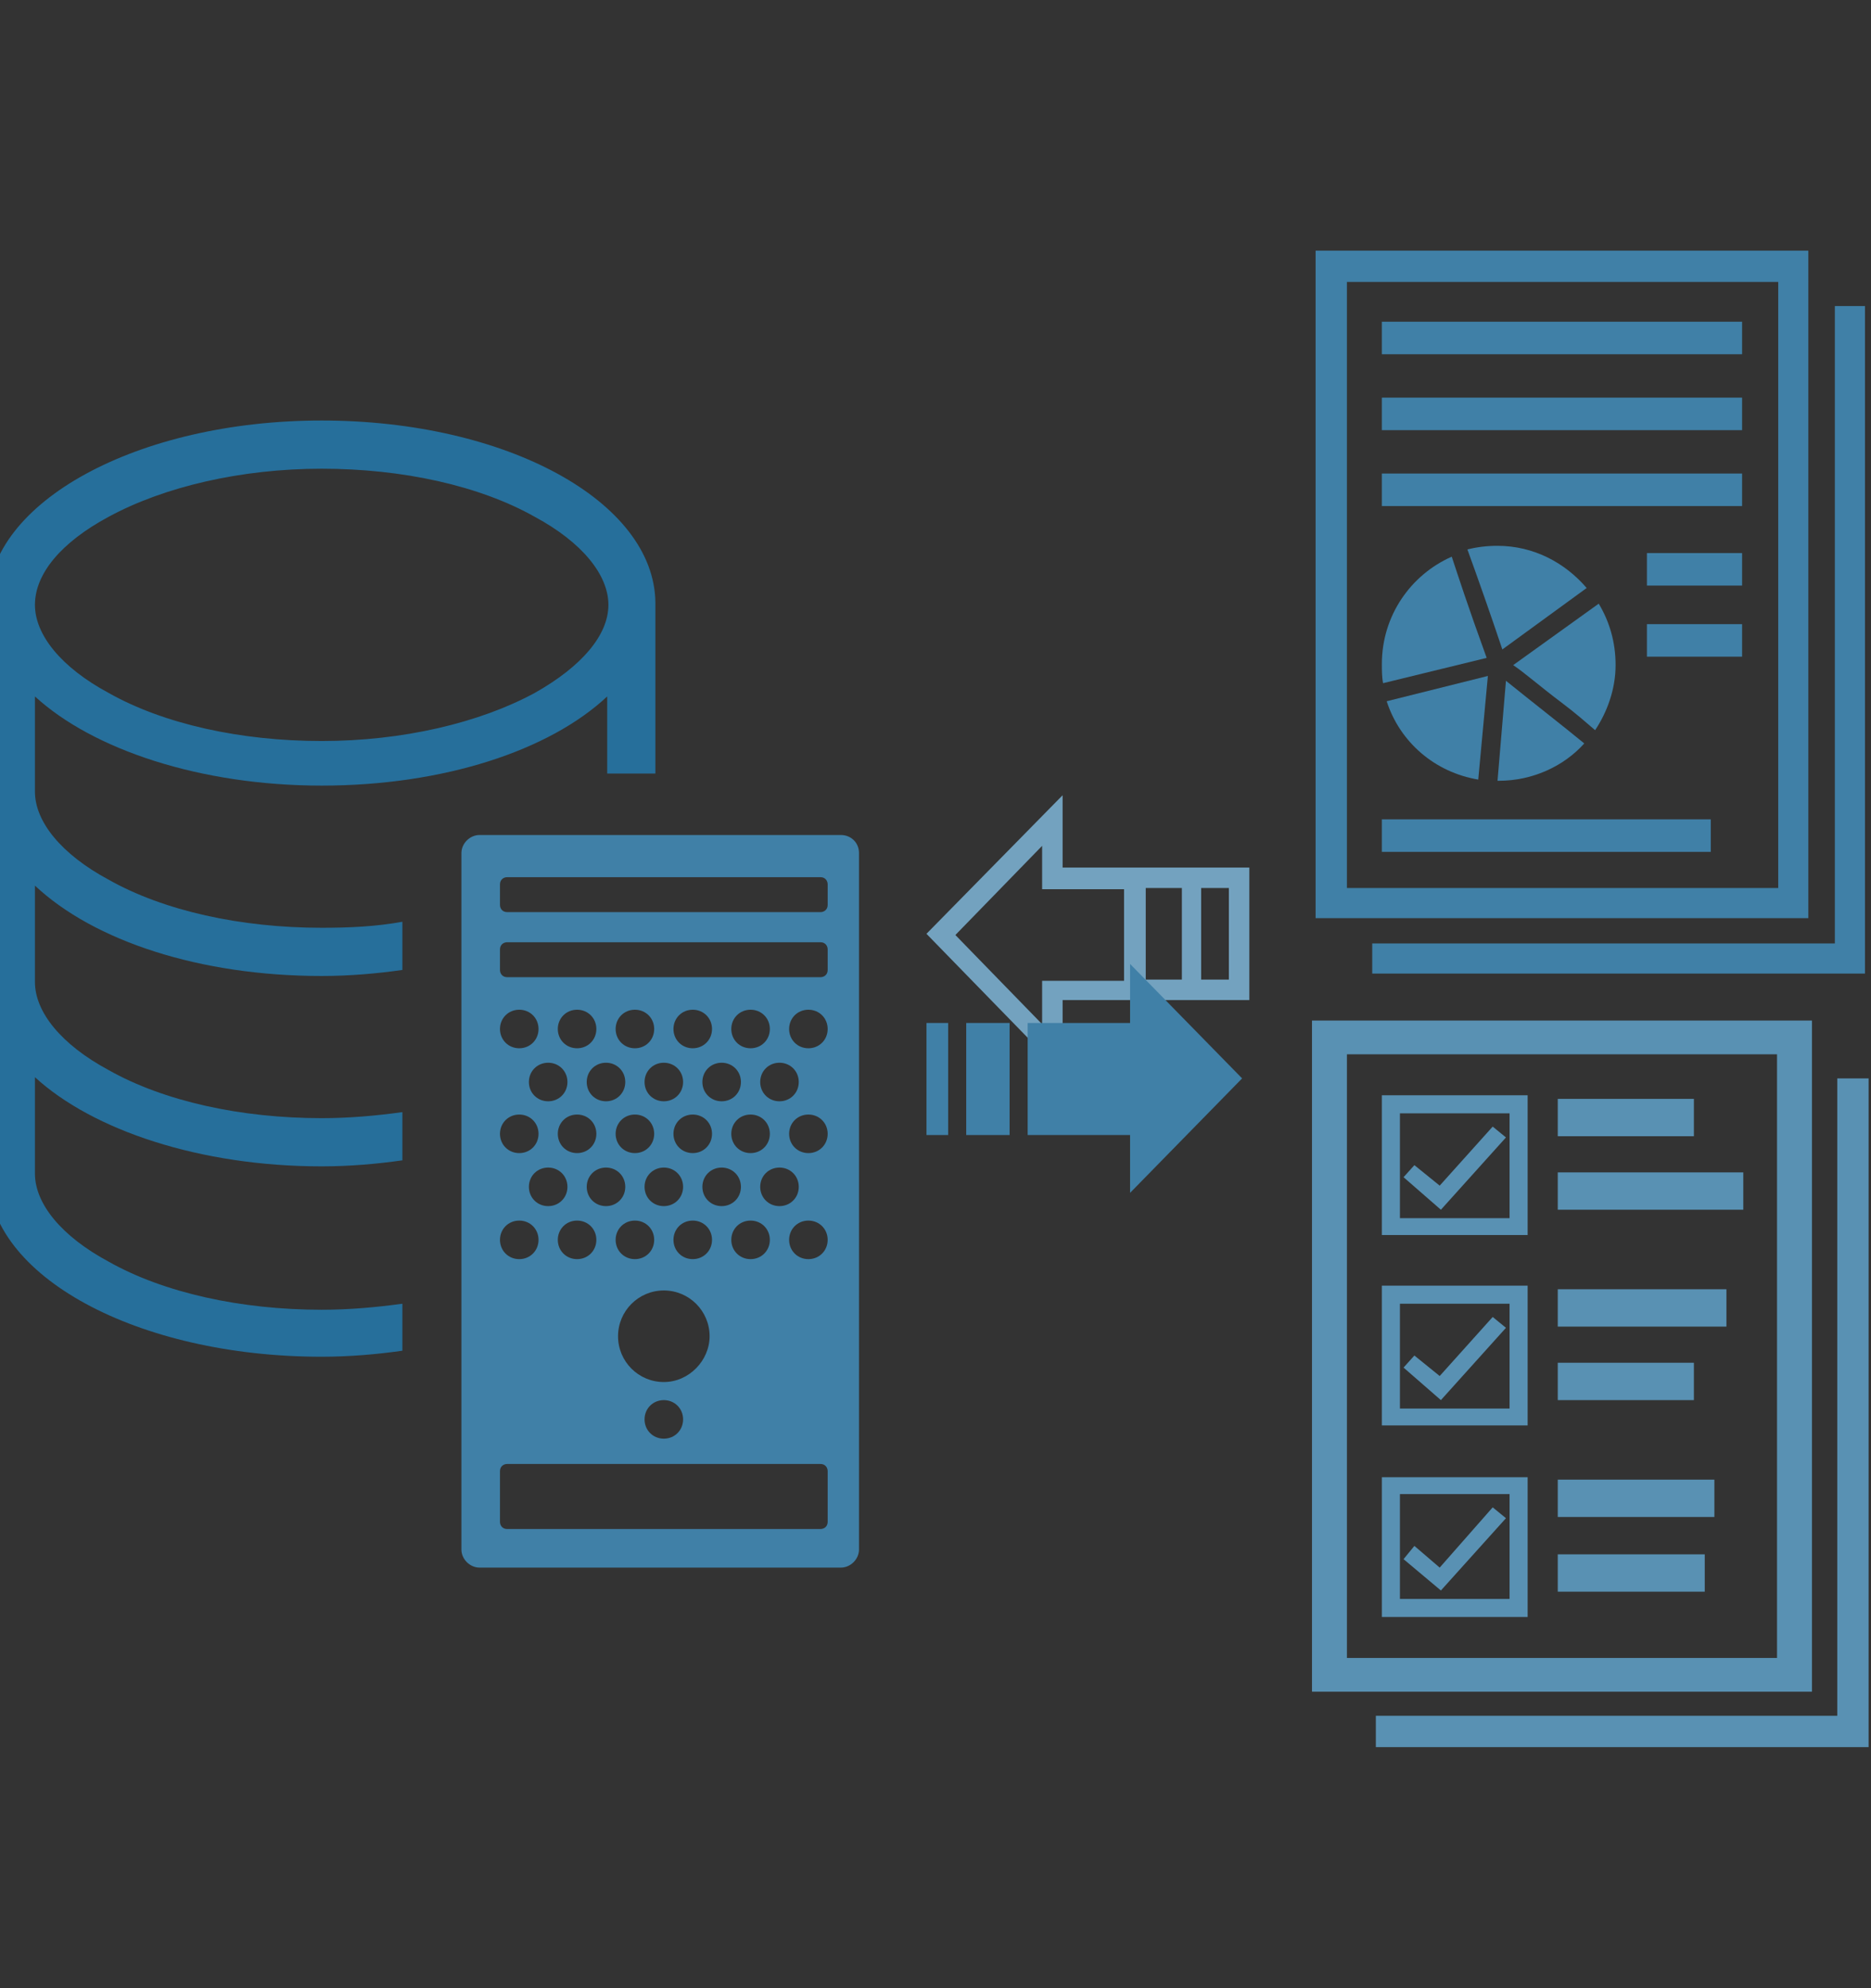 <?xml version="1.0" encoding="utf-8"?>
<!-- Generator: Adobe Illustrator 25.2.0, SVG Export Plug-In . SVG Version: 6.00 Build 0)  -->
<svg version="1.1" id="レイヤー_1" xmlns="http://www.w3.org/2000/svg" xmlns:xlink="http://www.w3.org/1999/xlink" x="0px"
	 y="0px" viewBox="0 0 155.3 165" style="enable-background:new 0 0 155.3 165;" xml:space="preserve">
<rect x="0" y="0" width="155.3" height="165" fill="#333333" stroke="none"/>
<style type="text/css">
	.st0{fill:#8CB3CA;}
	.st1{fill:#73A2BF;}
	.st2{fill:#4080A7;}
	.st3{fill:#266F9B;}
	.st4{fill:#5991B3;}
	.st5{fill:#FFFFFF;}
</style>
<rect x="132.6" y="331.4" class="st0" width="22.7" height="34.1"/>
<rect x="101.7" y="323.3" class="st1" width="22.7" height="42.2"/>
<rect x="40" y="292.4" class="st2" width="22.7" height="73.1"/>
<rect x="9.1" y="253.5" class="st3" width="22.7" height="112.1"/>
<rect x="70.8" y="310.3" class="st4" width="22.7" height="55.2"/>
<path class="st3" d="M20.7,200.5C9.3,200.5,0,209.8,0,221.2s9.3,20.7,20.7,20.7c11.4,0,20.7-9.3,20.7-20.7l0,0
	C41.4,209.8,32.1,200.5,20.7,200.5z"/>
<path class="st3" d="M154.6,310.4l-21.1-15v9.7c-34-4.2-68.3-27.2-92.8-63.4l-5.6,3.6c25.7,38.1,62.3,62.1,98.3,66.3v9.8
	L154.6,310.4z"/>
<path class="st5" d="M22.9,222.4h3.5v1.9H22v1.3h4.5v1.9H22v4h-3.2v-4h-4.5v-1.9h4.5v-1.3h-4.5v-1.9h3.6l-5.7-9.5h3.8l4.7,8.4
	l4.7-8.4h3.4L22.9,222.4z"/>
<g>
	<path class="st3" d="M33.4,108.2c-2.2,0.3-4.4,0.5-6.7,0.5c-6.7,0-13.1-1.4-17.7-4c-3.9-2.1-6.1-4.8-6.1-7.3v-8
		c4.8,4.4,13.7,7.4,23.8,7.4c2.3,0,4.6-0.2,6.7-0.5v-4c-2.2,0.3-4.4,0.5-6.7,0.5c-6.7,0-13.1-1.4-17.7-4c-3.9-2.1-6.1-4.8-6.1-7.3
		v-8C7.8,78.1,16.6,81,26.7,81c2.3,0,4.6-0.2,6.7-0.5v-4C31.2,76.9,29,77,26.7,77c-6.7,0-13.1-1.4-17.7-4c-3.9-2.1-6.1-4.8-6.1-7.3
		v-7.9c4.8,4.4,13.7,7.4,23.8,7.4c10.1,0,18.9-2.9,23.7-7.4l0,6.4h4V50c0,0,0,0,0,0c-0.1-8.4-12.4-15.1-27.7-15.1
		C11.4,34.9-1,41.7-1,50c0,0,0,0,0,0v47.5h0c0,8.4,12.4,15.1,27.7,15.1c2.3,0,4.6-0.2,6.7-0.5V108.2z M9,42.9c4.6-2.5,11-4,17.7-4
		c6.7,0,13.1,1.4,17.7,4c3.9,2.1,6.1,4.8,6.1,7.3c0,2.5-2.2,5.1-6.1,7.3c-4.6,2.5-11,4-17.7,4c-6.7,0-13.1-1.4-17.7-4
		c-3.9-2.1-6.1-4.8-6.1-7.3C2.9,47.6,5.1,45,9,42.9z"/>
	<path class="st2" d="M69.8,69.3h-30c-0.8,0-1.5,0.7-1.5,1.5v57.8c0,0.8,0.7,1.5,1.5,1.5h30c0.8,0,1.5-0.7,1.5-1.5V70.8
		C71.3,69.9,70.6,69.3,69.8,69.3z M68.7,126.3c0,0.4-0.3,0.6-0.6,0.6h-26c-0.4,0-0.6-0.3-0.6-0.6v-4.2c0-0.4,0.3-0.6,0.6-0.6h26
		c0.4,0,0.6,0.3,0.6,0.6V126.3z M55.1,114.7c-2.1,0-3.8-1.7-3.8-3.8c0-2.1,1.7-3.8,3.8-3.8c2.1,0,3.8,1.7,3.8,3.8
		C58.9,112.9,57.2,114.7,55.1,114.7z M56.7,117.8c0,0.9-0.7,1.6-1.6,1.6c-0.9,0-1.6-0.7-1.6-1.6c0-0.9,0.7-1.6,1.6-1.6
		C56,116.2,56.7,116.9,56.7,117.8z M47.1,98.5c0,0.9-0.7,1.6-1.6,1.6c-0.9,0-1.6-0.7-1.6-1.6c0-0.9,0.7-1.6,1.6-1.6
		C46.4,96.9,47.1,97.6,47.1,98.5z M46.3,94.1c0-0.9,0.7-1.6,1.6-1.6c0.9,0,1.6,0.7,1.6,1.6c0,0.9-0.7,1.6-1.6,1.6
		C47,95.7,46.3,95,46.3,94.1z M47.9,101.3c0.9,0,1.6,0.7,1.6,1.6c0,0.9-0.7,1.6-1.6,1.6c-0.9,0-1.6-0.7-1.6-1.6
		C46.3,102,47,101.3,47.9,101.3z M48.7,98.5c0-0.9,0.7-1.6,1.6-1.6c0.9,0,1.6,0.7,1.6,1.6c0,0.9-0.7,1.6-1.6,1.6
		C49.4,100.1,48.7,99.4,48.7,98.5z M56.7,98.5c0,0.9-0.7,1.6-1.6,1.6c-0.9,0-1.6-0.7-1.6-1.6c0-0.9,0.7-1.6,1.6-1.6
		C56,96.9,56.7,97.6,56.7,98.5z M55.9,94.1c0-0.9,0.7-1.6,1.6-1.6c0.9,0,1.6,0.7,1.6,1.6c0,0.9-0.7,1.6-1.6,1.6
		C56.6,95.7,55.9,95,55.9,94.1z M52.7,95.7c-0.9,0-1.6-0.7-1.6-1.6c0-0.9,0.7-1.6,1.6-1.6c0.9,0,1.6,0.7,1.6,1.6
		C54.3,95,53.6,95.7,52.7,95.7z M52.7,101.3c0.9,0,1.6,0.7,1.6,1.6c0,0.9-0.7,1.6-1.6,1.6c-0.9,0-1.6-0.7-1.6-1.6
		C51.1,102,51.8,101.3,52.7,101.3z M57.5,104.5c-0.9,0-1.6-0.7-1.6-1.6c0-0.9,0.7-1.6,1.6-1.6c0.9,0,1.6,0.7,1.6,1.6
		C59.1,103.8,58.4,104.5,57.5,104.5z M58.3,98.5c0-0.9,0.7-1.6,1.6-1.6c0.9,0,1.6,0.7,1.6,1.6c0,0.9-0.7,1.6-1.6,1.6
		C59,100.1,58.3,99.4,58.3,98.5z M60.7,94.1c0-0.9,0.7-1.6,1.6-1.6c0.9,0,1.6,0.7,1.6,1.6c0,0.9-0.7,1.6-1.6,1.6
		C61.4,95.7,60.7,95,60.7,94.1z M62.3,101.3c0.9,0,1.6,0.7,1.6,1.6c0,0.9-0.7,1.6-1.6,1.6c-0.9,0-1.6-0.7-1.6-1.6
		C60.7,102,61.4,101.3,62.3,101.3z M63.1,98.5c0-0.9,0.7-1.6,1.6-1.6c0.9,0,1.6,0.7,1.6,1.6c0,0.9-0.7,1.6-1.6,1.6
		C63.8,100.1,63.1,99.4,63.1,98.5z M67.1,101.3c0.9,0,1.6,0.7,1.6,1.6c0,0.9-0.7,1.6-1.6,1.6c-0.9,0-1.6-0.7-1.6-1.6
		C65.5,102,66.2,101.3,67.1,101.3z M67.1,95.7c-0.9,0-1.6-0.7-1.6-1.6c0-0.9,0.7-1.6,1.6-1.6c0.9,0,1.6,0.7,1.6,1.6
		C68.7,95,68,95.7,67.1,95.7z M67.1,87c-0.9,0-1.6-0.7-1.6-1.6c0-0.9,0.7-1.6,1.6-1.6c0.9,0,1.6,0.7,1.6,1.6
		C68.7,86.3,68,87,67.1,87z M66.3,89.8c0,0.9-0.7,1.6-1.6,1.6c-0.9,0-1.6-0.7-1.6-1.6c0-0.9,0.7-1.6,1.6-1.6
		C65.6,88.2,66.3,88.9,66.3,89.8z M62.3,87c-0.9,0-1.6-0.7-1.6-1.6c0-0.9,0.7-1.6,1.6-1.6c0.9,0,1.6,0.7,1.6,1.6
		C63.9,86.3,63.2,87,62.3,87z M61.5,89.8c0,0.9-0.7,1.6-1.6,1.6c-0.9,0-1.6-0.7-1.6-1.6c0-0.9,0.7-1.6,1.6-1.6
		C60.8,88.2,61.5,88.9,61.5,89.8z M57.5,87c-0.9,0-1.6-0.7-1.6-1.6c0-0.9,0.7-1.6,1.6-1.6c0.9,0,1.6,0.7,1.6,1.6
		C59.1,86.3,58.4,87,57.5,87z M56.7,89.8c0,0.9-0.7,1.6-1.6,1.6c-0.9,0-1.6-0.7-1.6-1.6c0-0.9,0.7-1.6,1.6-1.6
		C56,88.2,56.7,88.9,56.7,89.8z M52.7,87c-0.9,0-1.6-0.7-1.6-1.6c0-0.9,0.7-1.6,1.6-1.6c0.9,0,1.6,0.7,1.6,1.6
		C54.3,86.3,53.6,87,52.7,87z M51.9,89.8c0,0.9-0.7,1.6-1.6,1.6c-0.9,0-1.6-0.7-1.6-1.6c0-0.9,0.7-1.6,1.6-1.6
		C51.2,88.2,51.9,88.9,51.9,89.8z M47.9,87c-0.9,0-1.6-0.7-1.6-1.6c0-0.9,0.7-1.6,1.6-1.6c0.9,0,1.6,0.7,1.6,1.6
		C49.5,86.3,48.8,87,47.9,87z M47.1,89.8c0,0.9-0.7,1.6-1.6,1.6c-0.9,0-1.6-0.7-1.6-1.6c0-0.9,0.7-1.6,1.6-1.6
		C46.4,88.2,47.1,88.9,47.1,89.8z M43.1,87c-0.9,0-1.6-0.7-1.6-1.6c0-0.9,0.7-1.6,1.6-1.6c0.9,0,1.6,0.7,1.6,1.6
		C44.7,86.3,44,87,43.1,87z M43.1,92.5c0.9,0,1.6,0.7,1.6,1.6c0,0.9-0.7,1.6-1.6,1.6c-0.9,0-1.6-0.7-1.6-1.6
		C41.5,93.2,42.2,92.5,43.1,92.5z M43.1,101.3c0.9,0,1.6,0.7,1.6,1.6c0,0.9-0.7,1.6-1.6,1.6c-0.9,0-1.6-0.7-1.6-1.6
		C41.5,102,42.2,101.3,43.1,101.3z M68.7,80.5c0,0.4-0.3,0.6-0.6,0.6h-26c-0.4,0-0.6-0.3-0.6-0.6v-1.7c0-0.4,0.3-0.6,0.6-0.6h26
		c0.4,0,0.6,0.3,0.6,0.6V80.5z M68.7,75.1c0,0.4-0.3,0.6-0.6,0.6h-26c-0.4,0-0.6-0.3-0.6-0.6v-1.7c0-0.4,0.3-0.6,0.6-0.6h26
		c0.4,0,0.6,0.3,0.6,0.6V75.1z"/>
</g>
<g>
	<rect x="114.7" y="26.7" class="st2" width="29.9" height="2.7"/>
	<rect x="114.7" y="33" class="st2" width="29.9" height="2.7"/>
	<rect x="114.7" y="39.3" class="st2" width="29.9" height="2.7"/>
	<rect x="114.7" y="68" class="st2" width="27.3" height="2.7"/>
	<rect x="136.7" y="45.9" class="st2" width="7.9" height="2.7"/>
	<rect x="136.7" y="51.8" class="st2" width="7.9" height="2.7"/>
	<path class="st2" d="M109.2,20.8v55.4h40.9V20.8H109.2z M147.6,73.7h-35.8V23.4h35.8V73.7z"/>
	<polygon class="st2" points="152.3,25.4 152.3,53.1 152.3,78.3 139.8,78.3 113.9,78.3 113.9,80.8 154.8,80.8 154.8,25.4 	"/>
	<g>
		<path class="st2" d="M124.7,53.9l7-5.1c-1.8-2.1-4.4-3.5-7.4-3.5c-0.9,0-1.7,0.1-2.5,0.3C122.6,47.8,123.8,51.2,124.7,53.9z"/>
		<path class="st2" d="M129.6,58.3c1.2,0.9,2.1,1.7,2.8,2.3c1-1.5,1.7-3.4,1.7-5.4c0-1.9-0.5-3.6-1.4-5.1l-7.1,5.1
			C126.5,55.8,128,57.1,129.6,58.3z"/>
		<path class="st2" d="M125,56.5l-0.7,8.3c0,0,0.1,0,0.1,0c2.8,0,5.4-1.2,7.1-3.1C129.8,60.3,127.1,58.2,125,56.5z"/>
		<path class="st2" d="M123.4,54.6c-1.6-4.4-2.4-6.9-2.9-8.4c-3.4,1.5-5.8,4.9-5.8,8.9c0,0.5,0,1.1,0.1,1.6L123.4,54.6z"/>
		<path class="st2" d="M123.5,56.1l-8.4,2.1c1.1,3.4,4,5.9,7.6,6.5L123.5,56.1z"/>
	</g>
</g>
<g>
	<g>
		<polygon class="st4" points="152.5,89.5 152.5,117.3 152.5,142.4 140.1,142.4 114.2,142.4 114.2,145 155.1,145 155.1,89.5 		"/>
	</g>
	<g>
		<path class="st4" d="M108.9,84.7v55.7h41.5V84.7H108.9z M147.5,137.6h-35.7V87.5h35.7V137.6z"/>
		<path class="st4" d="M114.7,90.9v11.6h12.1V90.9H114.7z M125.3,101.1h-9.1v-8.7h9.1V101.1z"/>
		<rect x="129.3" y="97.3" class="st4" width="15.4" height="3.1"/>
		<rect x="129.3" y="91.2" class="st4" width="11.3" height="3.1"/>
		<path class="st4" d="M114.7,106.7v11.6h12.1v-11.6H114.7z M125.3,116.9h-9.1v-8.7h9.1V116.9z"/>
		<rect x="129.3" y="113.1" class="st4" width="11.3" height="3.1"/>
		<rect x="129.3" y="107" class="st4" width="14" height="3.1"/>
		<path class="st4" d="M114.7,122.6v11.6h12.1v-11.6H114.7z M125.3,132.7h-9.1V124h9.1V132.7z"/>
		<rect x="129.3" y="129" class="st4" width="12.2" height="3.1"/>
		<rect x="129.3" y="122.8" class="st4" width="13" height="3.1"/>
		<g>
			<polygon class="st4" points="119.6,100.4 119.6,100.4 119.6,100.4 125,94.4 123.9,93.5 119.5,98.4 117.4,96.7 116.5,97.7 			"/>
			<polygon class="st4" points="119.5,114.2 117.4,112.5 116.5,113.5 119.6,116.2 119.6,116.2 119.6,116.2 125,110.2 123.9,109.3 
							"/>
			<polygon class="st4" points="123.9,125.1 119.5,130.1 117.4,128.3 116.5,129.4 119.6,132 119.6,132 119.6,132 125,126 			"/>
		</g>
	</g>
</g>
<g>
	<path class="st1" d="M88.2,72.1V66L76.9,77.5l11.3,11.6V83h15.5v-11H88.2z M98.1,73.7v7.6h-3v-7.6H98.1z M86.5,81.3V85l-7.2-7.4
		l7.2-7.4v3.6h6.8v7.6H86.5z M102,81.3h-2.3v-7.6h2.3V81.3z"/>
	<g>
		<polygon class="st2" points="85.3,84.9 93.8,84.9 93.8,80 103.1,89.5 93.8,99 93.8,94.2 85.3,94.2 		"/>
		<rect x="80.2" y="84.9" class="st2" width="3.6" height="9.3"/>
		<rect x="76.9" y="84.9" class="st2" width="1.8" height="9.3"/>
	</g>
</g>
</svg>
